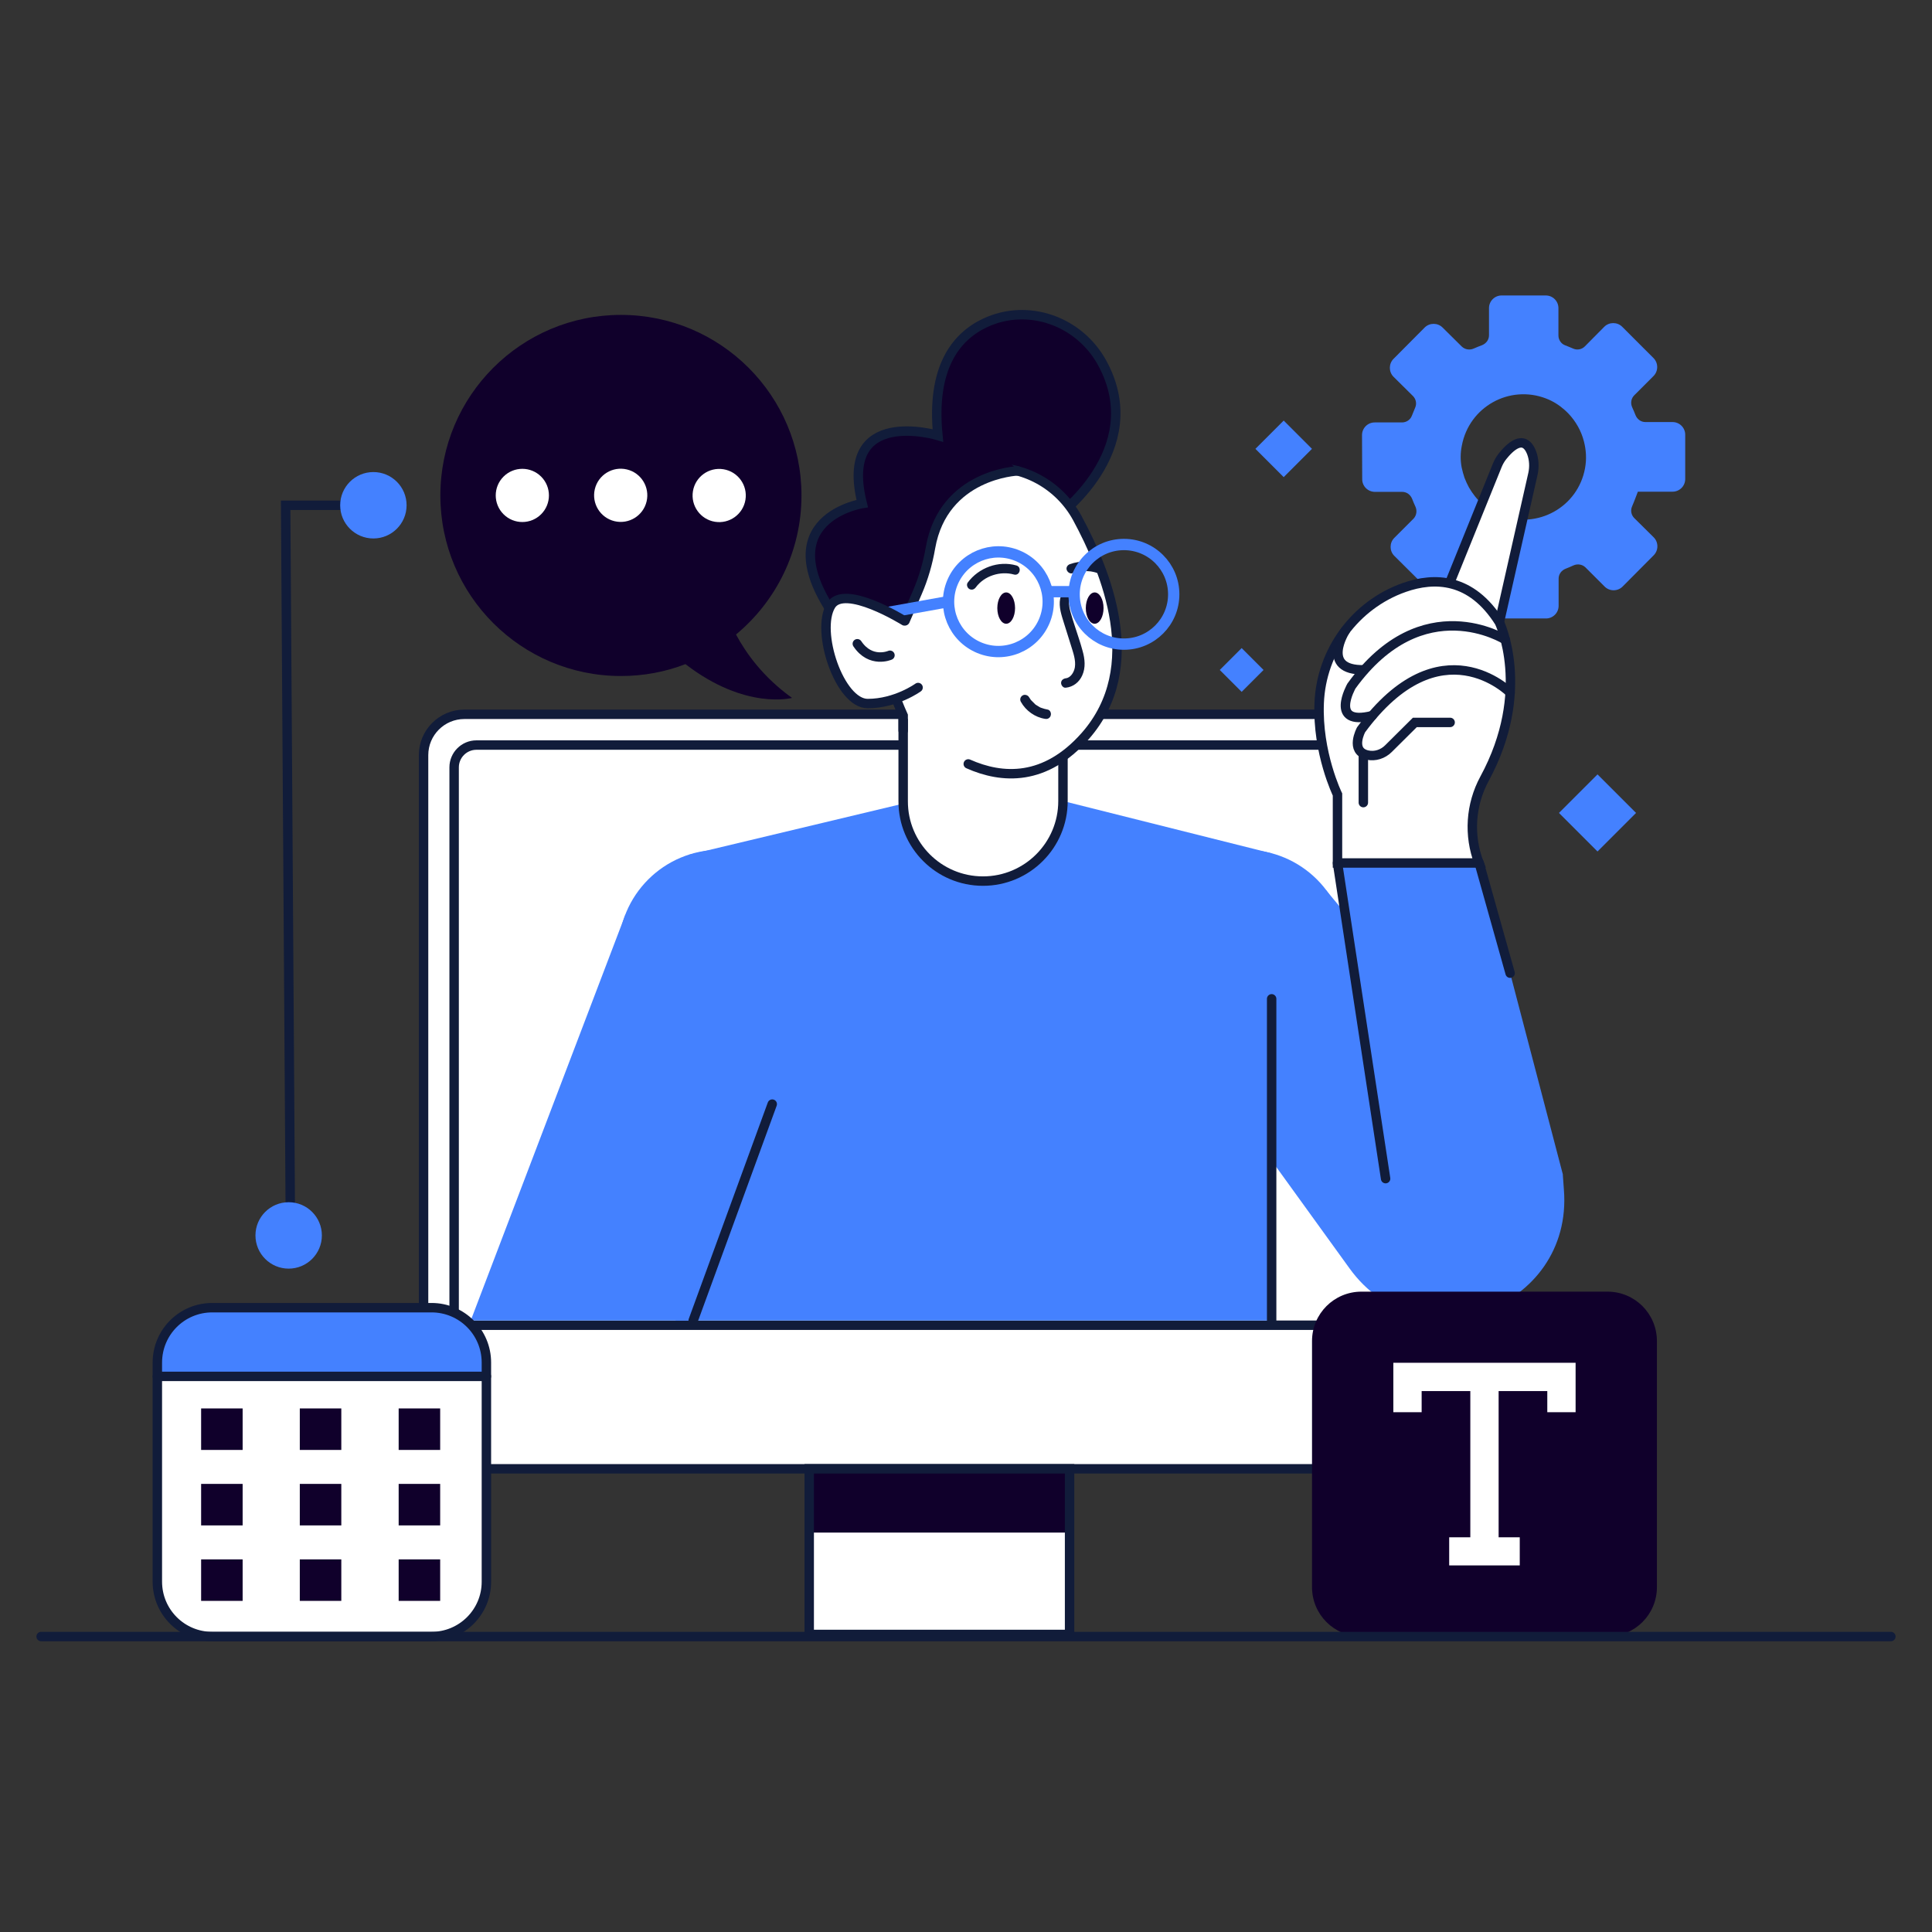 <?xml version="1.0" encoding="utf-8"?>
<!-- Generator: Adobe Illustrator 27.3.1, SVG Export Plug-In . SVG Version: 6.00 Build 0)  -->
<svg version="1.1" id="Graphics" xmlns="http://www.w3.org/2000/svg" xmlns:xlink="http://www.w3.org/1999/xlink" x="0px" y="0px"
	 viewBox="0 0 1024 1024" style="enable-background:new 0 0 1024 1024;" xml:space="preserve">
<rect x="0" y="0" width="1024" height="1024" fill="#333333" stroke="none"/>
<style type="text/css">
	.st0{fill:#4481FF;}
	.st1{fill:#FFFFFF;}
	.st2{fill:none;stroke:#111C3A;stroke-width:5;stroke-linecap:round;stroke-miterlimit:10;}
	.st3{fill:#10002B;}
	.st4{fill:none;stroke:#4481FF;stroke-width:6;stroke-miterlimit:10;}
	.st5{fill:#111C3A;}
</style>
<g>
	<path class="st0" d="M893.2,230.4c0-3.7-3-6.7-6.7-6.7l-14.4,0c-2.4,0-4.4-1.5-5.3-3.8c-0.5-1.3-1.1-2.7-1.7-4
		c-1-2.2-0.6-4.7,1.1-6.4l10.2-10.2c2.6-2.6,2.6-6.9,0-9.5l-16.6-16.6c-2.6-2.6-6.9-2.6-9.5,0L840,183.6c-1.6,1.6-4,2.1-6.1,1.2
		c-1.5-0.6-3-1.3-4.4-1.8c-2.1-0.8-3.5-2.9-3.5-5.2v-14.5c0-3.7-3-6.7-6.7-6.7h-23.4c-3.7,0-6.7,3-6.7,6.7v14.4
		c0,2.4-1.5,4.4-3.8,5.3c-1.4,0.5-2.8,1.1-4.2,1.7c-2.2,1-4.7,0.6-6.4-1l-10.2-10.1c-2.6-2.6-6.9-2.6-9.5,0l-16.5,16.6
		c-2.6,2.6-2.6,6.9,0,9.5l10.3,10.2c1.6,1.6,2.1,4,1.2,6.1c-0.6,1.5-1.2,3-1.8,4.4c-0.8,2.1-2.9,3.5-5.2,3.5l-14.5,0
		c-3.7,0-6.7,3-6.7,6.7l0.1,23.4c0,3.7,3,6.7,6.8,6.7l14.4,0c2.4,0,4.4,1.5,5.3,3.8c0.5,1.3,1.1,2.7,1.7,4c1,2.2,0.6,4.7-1,6.4
		l-10.2,10.2c-2.6,2.6-2.6,6.9,0,9.5l16.6,16.5c2.6,2.6,6.9,2.6,9.5,0l10.2-10.3c1.6-1.6,4-2.1,6.1-1.2c1.5,0.6,3,1.3,4.4,1.8
		c2.1,0.8,3.5,2.9,3.5,5.2l0,14.5c0,3.7,3,6.7,6.7,6.7l23.4,0c3.7,0,6.7-3,6.7-6.7l0-14.4c0-2.4,1.5-4.4,3.8-5.3
		c1.3-0.5,2.7-1.1,4-1.7c2.2-1,4.7-0.6,6.4,1l10.2,10.2c2.6,2.6,6.9,2.6,9.5,0l16.5-16.6c2.6-2.6,2.6-6.9,0-9.5l-10.3-10.2
		c-1.6-1.6-2.1-4-1.2-6.1c1.5-3.5,3-7.7,3.1-7.9l18.4,0c3.7,0,6.7-3,6.7-6.7L893.2,230.4z M795.5,273.2c-1.8-0.7-3.6-1.6-5.2-2.6
		c-3.3-2-6.2-4.6-8.5-7.5c-1.2-1.5-2.2-3-3.2-4.7c-0.9-1.6-1.7-3.4-2.4-5.2c-0.6-1.8-1.1-3.6-1.5-5.5c-0.7-3.7-0.7-7.6,0.1-11.5
		c3.9-20.7,25.3-32.4,44.6-25c3.7,1.4,7,3.5,9.8,6c0.7,0.6,1.4,1.3,2.1,2c3.9,4.1,6.8,9.2,8.2,14.7c1.2,4.6,1.5,9.4,0.6,14.3
		C836.3,268.9,814.8,280.6,795.5,273.2z"/>
	<path class="st1" d="M749.8,778.5H246.1c-11.9,0-21.6-9.7-21.6-21.6V400.2c0-11.9,9.7-21.6,21.6-21.6h503.7
		c11.9,0,21.6,9.7,21.6,21.6V757C771.4,768.9,761.7,778.5,749.8,778.5z"/>
	<path class="st2" d="M749.8,778.5H246.1c-11.9,0-21.6-9.7-21.6-21.6V400.2c0-11.9,9.7-21.6,21.6-21.6h503.7
		c11.9,0,21.6,9.7,21.6,21.6V757C771.4,768.9,761.7,778.5,749.8,778.5z"/>
	<path class="st2" d="M755.1,702.4H240.7V406.7c0-6.5,5.3-11.8,11.8-11.8h490.8c6.5,0,11.8,5.3,11.8,11.8V702.4z"/>
	<rect x="428.9" y="778.5" class="st1" width="138" height="87.8"/>
	<rect x="428.9" y="778.5" class="st3" width="138" height="33.8"/>
	<rect x="428.9" y="778.5" class="st2" width="138" height="87.8"/>
	<polygon class="st0" points="365,453.1 488.5,423.6 559.6,423.6 674,452.3 674,699.9 358.1,699.9 	"/>
	<path class="st1" d="M768.6,308.4l25-61.8c0.7-1.7,1.6-3.3,2.8-4.8c3.6-4.5,11.3-12.4,15.4-1.8c1.3,3.5,1.5,7.4,0.7,11.1
		l-17.8,78.7l-26.1-8.4V308.4z"/>
	<path class="st2" d="M768.6,308.4l25-61.8c0.7-1.7,1.6-3.3,2.8-4.8c3.6-4.5,11.3-12.4,15.4-1.8c1.3,3.5,1.5,7.4,0.7,11.1
		l-17.8,78.7l-26.1-8.4V308.4z"/>
	<path class="st3" d="M559.4,274.5c0,0,50.2-35.6,24.8-82.1c-12.1-22.2-39.3-32-62.2-21.2c-15.4,7.3-28.5,23.8-24.9,59.6
		c0,0-53.2-16-40.1,36.1c0,0-56.9,9-7,69.7l62.7,18.6L559.4,274.5z"/>
	<path class="st2" d="M559.4,274.5c0,0,50.2-35.6,24.8-82.1c-12.1-22.2-39.3-32-62.2-21.2c-15.4,7.3-28.5,23.8-24.9,59.6
		c0,0-53.2-16-40.1,36.1c0,0-56.9,9-7,69.7l62.7,18.6L559.4,274.5z"/>
	<path class="st1" d="M515.7,467h10.7c20.5,0,37-16.6,37-37v-50.4h-84.7v50.4C478.6,450.4,495.2,467,515.7,467z"/>
	<path class="st2" d="M521,467L521,467c23.4,0,42.4-19,42.4-42.4v-45l-84.7-2v47C478.6,448,497.6,467,521,467z"/>
	<path class="st1" d="M522.2,247.9c20.1-1.5,39.2,8.9,48.8,26.6c15.2,28,36.5,78.9,4.2,115.5c-44.4,50.4-95.5-10.5-95.5-10.5
		s-39.1-83.5-5.3-112.8C489.4,253.7,507.1,249.1,522.2,247.9z"/>
	<path class="st2" d="M513.2,404.9c18,8,40.7,9.3,62-14.8c32.3-36.7,10.9-87.5-4.2-115.5c-9.6-17.7-28.7-28.2-48.8-26.6
		c-15,1.1-32.8,5.8-47.8,18.8c-33.8,29.3,4.3,112.5,4.3,112.5v7.9"/>
	<path class="st3" d="M539.3,249.6c0,0-45.6,1.9-47.1,50.5l-18.6,39.1l-23.6-2.5c0,0-11.7-100.2,66.5-94.2
		C524.1,243.1,533.9,241.5,539.3,249.6z"/>
	<path class="st2" d="M539.3,249.6c0,0-39.2,1.6-46.1,40.6c-1.4,8.2-3.7,16.2-7,23.8l-6.5,15"/>
	<line class="st4" x1="502.5" y1="318.9" x2="465.2" y2="325.6"/>
	<path class="st1" d="M479.4,329.1c0,0-31.9-19.9-39-8.2c-8.3,13.7,4.6,52,19.5,52c15,0,26.7-8.5,26.7-8.5L479.4,329.1z"/>
	<path class="st2" d="M479.4,329.1c0,0-31.9-19.9-39-8.2c-8.3,13.7,4.6,52,19.5,52c15,0,26.7-8.5,26.7-8.5"/>
	<path class="st2" d="M471.7,347.3c0,0-10.2,4.5-17.3-6.1"/>
	<g>
		<g>
			<path class="st5" d="M561.9,317.3c-0.8,4.5,0.7,8.7,2,12.9c1.3,4,2.5,8.1,3.8,12.1c1.1,3.6,2.6,7.6,2,11.4
				c-0.4,2.4-2.1,5.5-4.8,5.8c-1.3,0.2-2.5,1-2.5,2.5c0,1.2,1.1,2.7,2.5,2.5c3.9-0.4,7.1-2.9,8.7-6.5c1.9-4.2,1.4-8.7,0.2-13
				c-1.2-4.5-2.8-9-4.2-13.4c-0.7-2.2-1.4-4.3-2-6.5c-0.6-2.1-1.2-4.4-0.9-6.6c0.2-1.3-0.3-2.7-1.7-3.1
				C563.7,315.2,562.1,315.9,561.9,317.3L561.9,317.3z"/>
		</g>
	</g>
	<g>
		<g>
			<path class="st5" d="M555.3,376.1c-1.1-0.2-2.2-0.5-3.3-0.9c-0.6-0.2,0.5,0.2,0,0c-0.1,0-0.2-0.1-0.3-0.1
				c-0.3-0.1-0.5-0.2-0.8-0.4c-0.5-0.3-1-0.6-1.5-0.9c-0.1-0.1-0.2-0.2-0.3-0.2c-0.1,0-0.5-0.3-0.2-0.1c0.3,0.2-0.1-0.1-0.1-0.1
				c-0.1-0.1-0.2-0.2-0.3-0.3c-0.4-0.4-0.8-0.8-1.2-1.2c-0.2-0.2-0.4-0.4-0.6-0.6c-0.2-0.3-0.2-0.1,0,0c-0.1-0.1-0.2-0.2-0.3-0.3
				c-0.3-0.5-0.7-1-1-1.5c-0.6-1.1-2.3-1.6-3.4-0.9c-1.2,0.7-1.6,2.2-0.9,3.4c2.6,4.7,7.5,8.2,12.8,9c0.7,0.1,1.3,0.1,1.9-0.3
				c0.5-0.3,1-0.9,1.1-1.5C557.3,378,556.6,376.3,555.3,376.1L555.3,376.1z"/>
		</g>
	</g>
	<g>
		<g>
			<path class="st5" d="M538.7,299.7c-9.5-2.7-20,1.2-25.8,9.1c-0.8,1.1-0.2,2.8,0.9,3.4c1.3,0.7,2.6,0.2,3.4-0.9
				c4.5-6.1,13-8.8,20.2-6.8C540.5,305.4,541.8,300.6,538.7,299.7L538.7,299.7z"/>
		</g>
	</g>
	<g>
		<g>
			<path class="st5" d="M583.8,299.2c-5.3-2-11.3-2.1-16.7-0.2c-1.2,0.4-2.2,1.7-1.7,3.1c0.4,1.2,1.8,2.2,3.1,1.7
				c1.2-0.4,2.4-0.7,3.7-0.9c0.2,0,0.4-0.1,0.5-0.1c-0.2,0-0.2,0,0.1,0c0.3,0,0.5-0.1,0.8-0.1c0.6,0,1.3-0.1,1.9,0
				c0.6,0,1.3,0,1.9,0.1c0,0,0.8,0.1,0.4,0c0.4,0.1,0.7,0.1,1.1,0.2c1.2,0.2,2.4,0.6,3.6,1c1.2,0.5,2.8-0.5,3.1-1.7
				C585.9,300.9,585.2,299.7,583.8,299.2L583.8,299.2z"/>
		</g>
	</g>
	<circle class="st4" cx="595.7" cy="315" r="26.4"/>
	
		<ellipse transform="matrix(0.383 -0.924 0.924 0.383 31.899 685.58)" class="st4" cx="529" cy="318.9" rx="26.4" ry="26.4"/>
	<line class="st4" x1="569.3" y1="313.6" x2="554.9" y2="313.6"/>
	<ellipse class="st3" cx="533.3" cy="322.3" rx="4.7" ry="8.3"/>
	<ellipse class="st3" cx="580.2" cy="322.3" rx="4.7" ry="8.3"/>
	<circle class="st0" cx="381.6" cy="504.2" r="53.8"/>
	<circle class="st0" cx="660" cy="504.2" r="53.8"/>
	<polygon class="st0" points="331.5,484.7 249.5,699.9 367.4,699.9 431.9,523.2 	"/>
	<path class="st0" d="M615.8,534.6l99.5,137.7c37.2,51.5,118.6,21.6,113.6-41.7l-0.6-8.3L702.9,471.9L615.8,534.6z"/>
	<polygon class="st0" points="735.4,639.7 708.9,457.4 785.1,457.4 828.3,622.3 752.2,693.5 	"/>
	<path class="st1" d="M708.9,457.4v-36.3c0,0-10.8-22.1-9.7-48.5c1.1-27.6,19-52,45-61.2c16.2-5.7,35.6-5.2,50.5,18.4
		c0,0,17.5,36.2-7.9,83c-7.4,13.7-8.5,30-2.9,44.6h0H708.9z"/>
	<path class="st2" d="M708.9,457.4v-36.3c0,0-10.8-22.1-9.7-48.5c1.1-27.6,19-52,45-61.2c16.2-5.7,35.6-5.2,50.5,18.4
		c0,0,17.5,36.2-7.9,83c-7.4,13.7-8.5,30-2.9,44.6h0H708.9z"/>
	<path class="st2" d="M797.9,339.1c0,0-43.8-27.8-81.6,24.5c0,0-12.2,21.5,11,15.7"/>
	<path class="st2" d="M800.4,367.1c0,0-37-37.4-79,19.7c0,0-6.1,11.3,3.4,13.4c4,0.9,8.2-0.5,11.1-3.4l14-13.9h18.7"/>
	<line class="st2" x1="722.6" y1="400.5" x2="722.6" y2="425.4"/>
	<path class="st2" d="M713,334.3c0,0-13.5,21.2,10,20.7"/>
	<line class="st2" x1="708.9" y1="457.4" x2="734.4" y2="624.7"/>
	<line class="st2" x1="784" y1="457.4" x2="800.4" y2="515.8"/>
	<line class="st2" x1="367.4" y1="699.9" x2="409.3" y2="585.2"/>
	<line class="st2" x1="674" y1="529.4" x2="674" y2="699.9"/>
	<g>
		<path class="st3" d="M390.1,336.3c21.2-17.6,34.7-44.1,34.7-73.7c0-52.9-42.9-95.7-95.7-95.7c-52.9,0-95.7,42.9-95.7,95.7
			c0,52.9,42.9,95.7,95.7,95.7c12.1,0,23.6-2.2,34.2-6.3c31.9,24.6,56.5,17.9,56.5,17.9C404.4,358.9,395.3,346,390.1,336.3z"/>
		<g>
			
				<ellipse transform="matrix(0.707 -0.707 0.707 0.707 -104.58 272.695)" class="st1" cx="276.9" cy="262.6" rx="14.1" ry="14.1"/>
			
				<ellipse transform="matrix(0.231 -0.973 0.973 0.231 -2.522 521.983)" class="st1" cx="329" cy="262.6" rx="14.1" ry="14.1"/>
			
				<ellipse transform="matrix(0.161 -0.987 0.987 0.161 60.64 596.499)" class="st1" cx="381.1" cy="262.6" rx="14.1" ry="14.1"/>
		</g>
	</g>
	
		<rect x="649.9" y="346.9" transform="matrix(-0.707 -0.707 0.707 -0.707 872.326 1071.429)" class="st0" width="16.4" height="16.4"/>
	
		<rect x="669.7" y="227.2" transform="matrix(-0.707 -0.707 0.707 -0.707 993.232 886.996)" class="st0" width="21.2" height="21.2"/>
	
		<rect x="832.3" y="416.4" transform="matrix(-0.707 -0.707 0.707 -0.707 1140.755 1334.136)" class="st0" width="28.9" height="28.9"/>
	<g>
		<path class="st1" d="M228.7,867.4H112.5c-16.1,0-29.1-13-29.1-29.1V722.2c0-16.1,13-29.1,29.1-29.1h116.2
			c16.1,0,29.1,13,29.1,29.1v116.2C257.8,854.4,244.8,867.4,228.7,867.4z"/>
		<path class="st0" d="M228.7,693.1H112.5c-16.1,0-29.1,13-29.1,29.1v7.4h174.4v-7.4C257.8,706.1,244.8,693.1,228.7,693.1z"/>
		<path class="st2" d="M228.7,867.4H112.5c-16.1,0-29.1-13-29.1-29.1V722.2c0-16.1,13-29.1,29.1-29.1h116.2
			c16.1,0,29.1,13,29.1,29.1v116.2C257.8,854.4,244.8,867.4,228.7,867.4z"/>
		<line class="st2" x1="83.4" y1="729.5" x2="257.8" y2="729.5"/>
		<rect x="106.6" y="746.5" class="st3" width="22" height="22"/>
		<rect x="158.9" y="746.5" class="st3" width="22" height="22"/>
		<rect x="211.3" y="746.5" class="st3" width="22" height="22"/>
		<rect x="106.6" y="786.5" class="st3" width="22" height="22"/>
		<rect x="158.9" y="786.5" class="st3" width="22" height="22"/>
		<rect x="211.3" y="786.5" class="st3" width="22" height="22"/>
		<rect x="106.6" y="826.5" class="st3" width="22" height="22"/>
		<rect x="158.9" y="826.5" class="st3" width="22" height="22"/>
		<rect x="211.3" y="826.5" class="st3" width="22" height="22"/>
	</g>
	<g>
		<path class="st3" d="M852,867.4H721.6c-14.5,0-26.2-11.7-26.2-26.2V710.8c0-14.5,11.7-26.2,26.2-26.2H852
			c14.5,0,26.2,11.7,26.2,26.2v130.4C878.2,855.7,866.5,867.4,852,867.4z"/>
		<polygon class="st1" points="820.1,722.3 794.3,722.3 779.3,722.3 753.5,722.3 738.5,722.3 738.5,737.3 738.5,748.5 753.5,748.5 
			753.5,737.3 779.3,737.3 779.3,814.8 768.1,814.8 768.1,829.7 779.3,829.7 794.3,829.7 805.5,829.7 805.5,814.8 794.3,814.8 
			794.3,737.3 820.1,737.3 820.1,748.5 835.1,748.5 835.1,737.3 835.1,722.3 		"/>
	</g>
	<line class="st2" x1="21.8" y1="867.4" x2="1002.2" y2="867.4"/>
	<polyline class="st2" points="153.9,647.7 151.4,267.8 189.7,267.8 	"/>
	<circle class="st0" cx="197.9" cy="267.8" r="17.6"/>
	<circle class="st0" cx="153" cy="654.8" r="17.6"/>
</g>
</svg>

